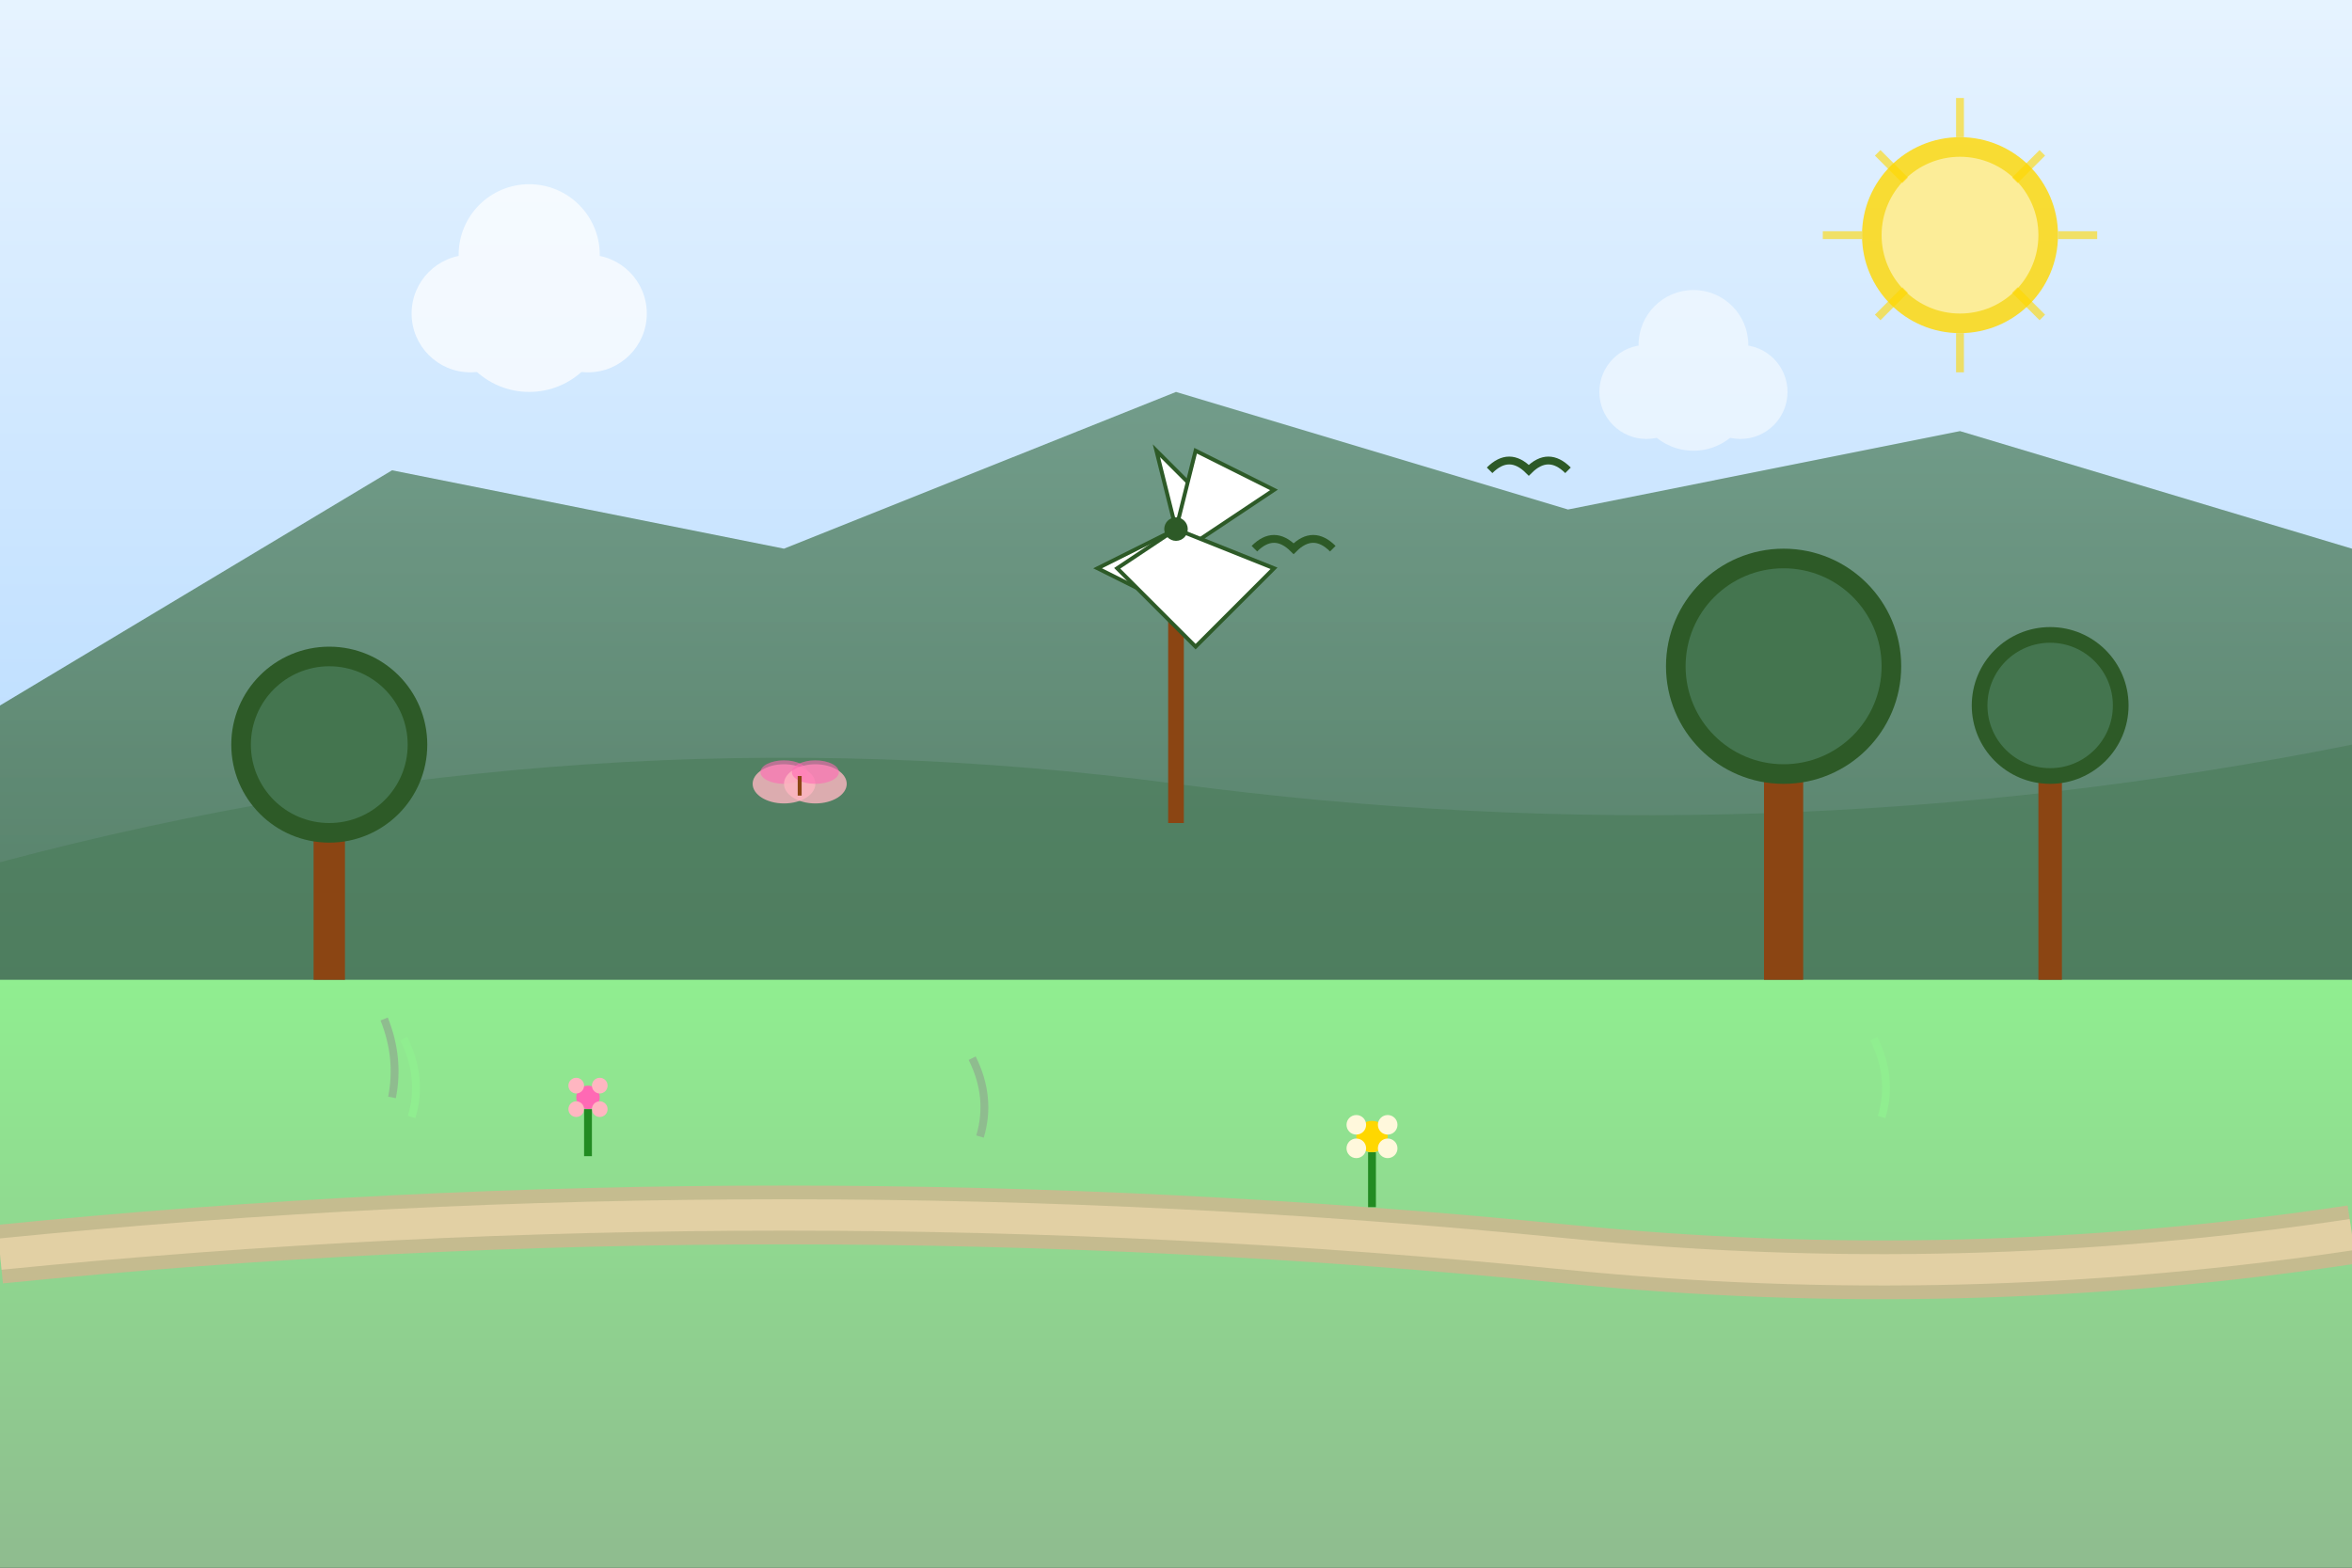 <svg width="600" height="400" viewBox="0 0 600 400" xmlns="http://www.w3.org/2000/svg">
  <rect x="0" y="0" width="600" height="400" fill="#333333" stroke="none"/>
  <defs>
    <linearGradient id="skyGradient" x1="0%" y1="0%" x2="0%" y2="100%">
      <stop offset="0%" style="stop-color:#e6f3ff;stop-opacity:1" />
      <stop offset="100%" style="stop-color:#b3d9ff;stop-opacity:1" />
    </linearGradient>
    <linearGradient id="mountainGradient" x1="0%" y1="0%" x2="0%" y2="100%">
      <stop offset="0%" style="stop-color:#4a7c59;stop-opacity:1" />
      <stop offset="100%" style="stop-color:#2d5a27;stop-opacity:1" />
    </linearGradient>
    <linearGradient id="grassGradient" x1="0%" y1="0%" x2="0%" y2="100%">
      <stop offset="0%" style="stop-color:#90ee90;stop-opacity:1" />
      <stop offset="100%" style="stop-color:#8fbc8f;stop-opacity:1" />
    </linearGradient>
  </defs>
  
  <!-- Sky background -->
  <rect width="600" height="250" fill="url(#skyGradient)"/>
  
  <!-- Mountains in background -->
  <path d="M0 180 L100 120 L200 140 L300 100 L400 130 L500 110 L600 140 L600 250 L0 250 Z" 
        fill="url(#mountainGradient)" opacity="0.7"/>
  
  <!-- Hills -->
  <path d="M0 220 Q150 180, 300 200 Q450 220, 600 190 L600 400 L0 400 Z" 
        fill="#4a7c59" opacity="0.6"/>
  
  <!-- Grass ground -->
  <rect y="250" width="600" height="150" fill="url(#grassGradient)"/>
  
  <!-- Trees -->
  <!-- Tree 1 -->
  <rect x="80" y="200" width="8" height="50" fill="#8B4513"/>
  <circle cx="84" cy="190" r="25" fill="#2d5a27"/>
  <circle cx="84" cy="190" r="20" fill="#4a7c59" opacity="0.8"/>
  
  <!-- Tree 2 -->
  <rect x="450" y="180" width="10" height="70" fill="#8B4513"/>
  <circle cx="455" cy="170" r="30" fill="#2d5a27"/>
  <circle cx="455" cy="170" r="25" fill="#4a7c59" opacity="0.8"/>
  
  <!-- Tree 3 -->
  <rect x="520" y="190" width="6" height="60" fill="#8B4513"/>
  <circle cx="523" cy="180" r="20" fill="#2d5a27"/>
  <circle cx="523" cy="180" r="16" fill="#4a7c59" opacity="0.8"/>
  
  <!-- Path/trail -->
  <path d="M0 320 Q200 300, 400 320 Q500 330, 600 315" 
        stroke="#D2B48F" stroke-width="15" fill="none" opacity="0.8"/>
  <path d="M0 320 Q200 300, 400 320 Q500 330, 600 315" 
        stroke="#F5DEB3" stroke-width="8" fill="none" opacity="0.6"/>
  
  <!-- Flowers and plants -->
  <!-- Flower 1 -->
  <circle cx="150" cy="280" r="3" fill="#FF69B4"/>
  <circle cx="147" cy="277" r="2" fill="#FFB6C1"/>
  <circle cx="153" cy="277" r="2" fill="#FFB6C1"/>
  <circle cx="147" cy="283" r="2" fill="#FFB6C1"/>
  <circle cx="153" cy="283" r="2" fill="#FFB6C1"/>
  <line x1="150" y1="283" x2="150" y2="295" stroke="#228B22" stroke-width="2"/>
  
  <!-- Flower 2 -->
  <circle cx="350" cy="290" r="4" fill="#FFD700"/>
  <circle cx="346" cy="287" r="2.5" fill="#FFF8DC"/>
  <circle cx="354" cy="287" r="2.5" fill="#FFF8DC"/>
  <circle cx="346" cy="293" r="2.5" fill="#FFF8DC"/>
  <circle cx="354" cy="293" r="2.5" fill="#FFF8DC"/>
  <line x1="350" y1="294" x2="350" y2="308" stroke="#228B22" stroke-width="2"/>
  
  <!-- Grass blades -->
  <path d="M100 280 Q102 270, 98 260" stroke="#8fbc8f" stroke-width="2" fill="none"/>
  <path d="M105 285 Q108 275, 103 265" stroke="#90ee90" stroke-width="2" fill="none"/>
  <path d="M250 290 Q253 280, 248 270" stroke="#8fbc8f" stroke-width="2" fill="none"/>
  <path d="M480 285 Q483 275, 478 265" stroke="#90ee90" stroke-width="2" fill="none"/>
  
  <!-- Butterflies -->
  <g transform="translate(200,200)">
    <ellipse cx="0" cy="0" rx="8" ry="5" fill="#FFB6C1" opacity="0.8"/>
    <ellipse cx="0" cy="-3" rx="6" ry="3" fill="#FF69B4" opacity="0.6"/>
    <ellipse cx="8" cy="0" rx="8" ry="5" fill="#FFB6C1" opacity="0.8"/>
    <ellipse cx="8" cy="-3" rx="6" ry="3" fill="#FF69B4" opacity="0.6"/>
    <line x1="4" y1="-2" x2="4" y2="3" stroke="#8B4513" stroke-width="1"/>
  </g>
  
  <!-- Birds -->
  <path d="M380 120 Q385 115, 390 120 Q395 115, 400 120" stroke="#2d5a27" stroke-width="2" fill="none"/>
  <path d="M320 140 Q325 135, 330 140 Q335 135, 340 140" stroke="#2d5a27" stroke-width="2" fill="none"/>
  
  <!-- Sun -->
  <circle cx="500" cy="60" r="25" fill="#FFD700" opacity="0.8"/>
  <circle cx="500" cy="60" r="20" fill="#FFF8DC" opacity="0.6"/>
  
  <!-- Sun rays -->
  <g stroke="#FFD700" stroke-width="2" opacity="0.6">
    <line x1="500" y1="25" x2="500" y2="35"/>
    <line x1="500" y1="85" x2="500" y2="95"/>
    <line x1="465" y1="60" x2="475" y2="60"/>
    <line x1="525" y1="60" x2="535" y2="60"/>
    <line x1="479" y1="39" x2="486" y2="46"/>
    <line x1="514" y1="74" x2="521" y2="81"/>
    <line x1="521" y1="39" x2="514" y2="46"/>
    <line x1="486" y1="74" x2="479" y2="81"/>
  </g>
  
  <!-- Clouds -->
  <g opacity="0.7">
    <circle cx="120" cy="80" r="15" fill="white"/>
    <circle cx="135" cy="80" r="20" fill="white"/>
    <circle cx="150" cy="80" r="15" fill="white"/>
    <circle cx="135" cy="65" r="18" fill="white"/>
  </g>
  
  <g opacity="0.5">
    <circle cx="420" cy="100" r="12" fill="white"/>
    <circle cx="432" cy="100" r="15" fill="white"/>
    <circle cx="444" cy="100" r="12" fill="white"/>
    <circle cx="432" cy="88" r="14" fill="white"/>
  </g>
  
  <!-- Windmill (representing Dutch landscape) -->
  <g transform="translate(300,150)">
    <rect x="-2" y="0" width="4" height="60" fill="#8B4513"/>
    <polygon points="0,-15 -20,-5 0,5 20,-5" fill="white" stroke="#2d5a27" stroke-width="1"/>
    <polygon points="0,-15 -5,-35 5,-25 5,-5" fill="white" stroke="#2d5a27" stroke-width="1"/>
    <polygon points="0,-15 5,-35 25,-25 -5,-5" fill="white" stroke="#2d5a27" stroke-width="1"/>
    <polygon points="0,-15 25,-5 5,15 -15,-5" fill="white" stroke="#2d5a27" stroke-width="1"/>
    <circle cx="0" cy="-15" r="3" fill="#2d5a27"/>
  </g>
</svg>
